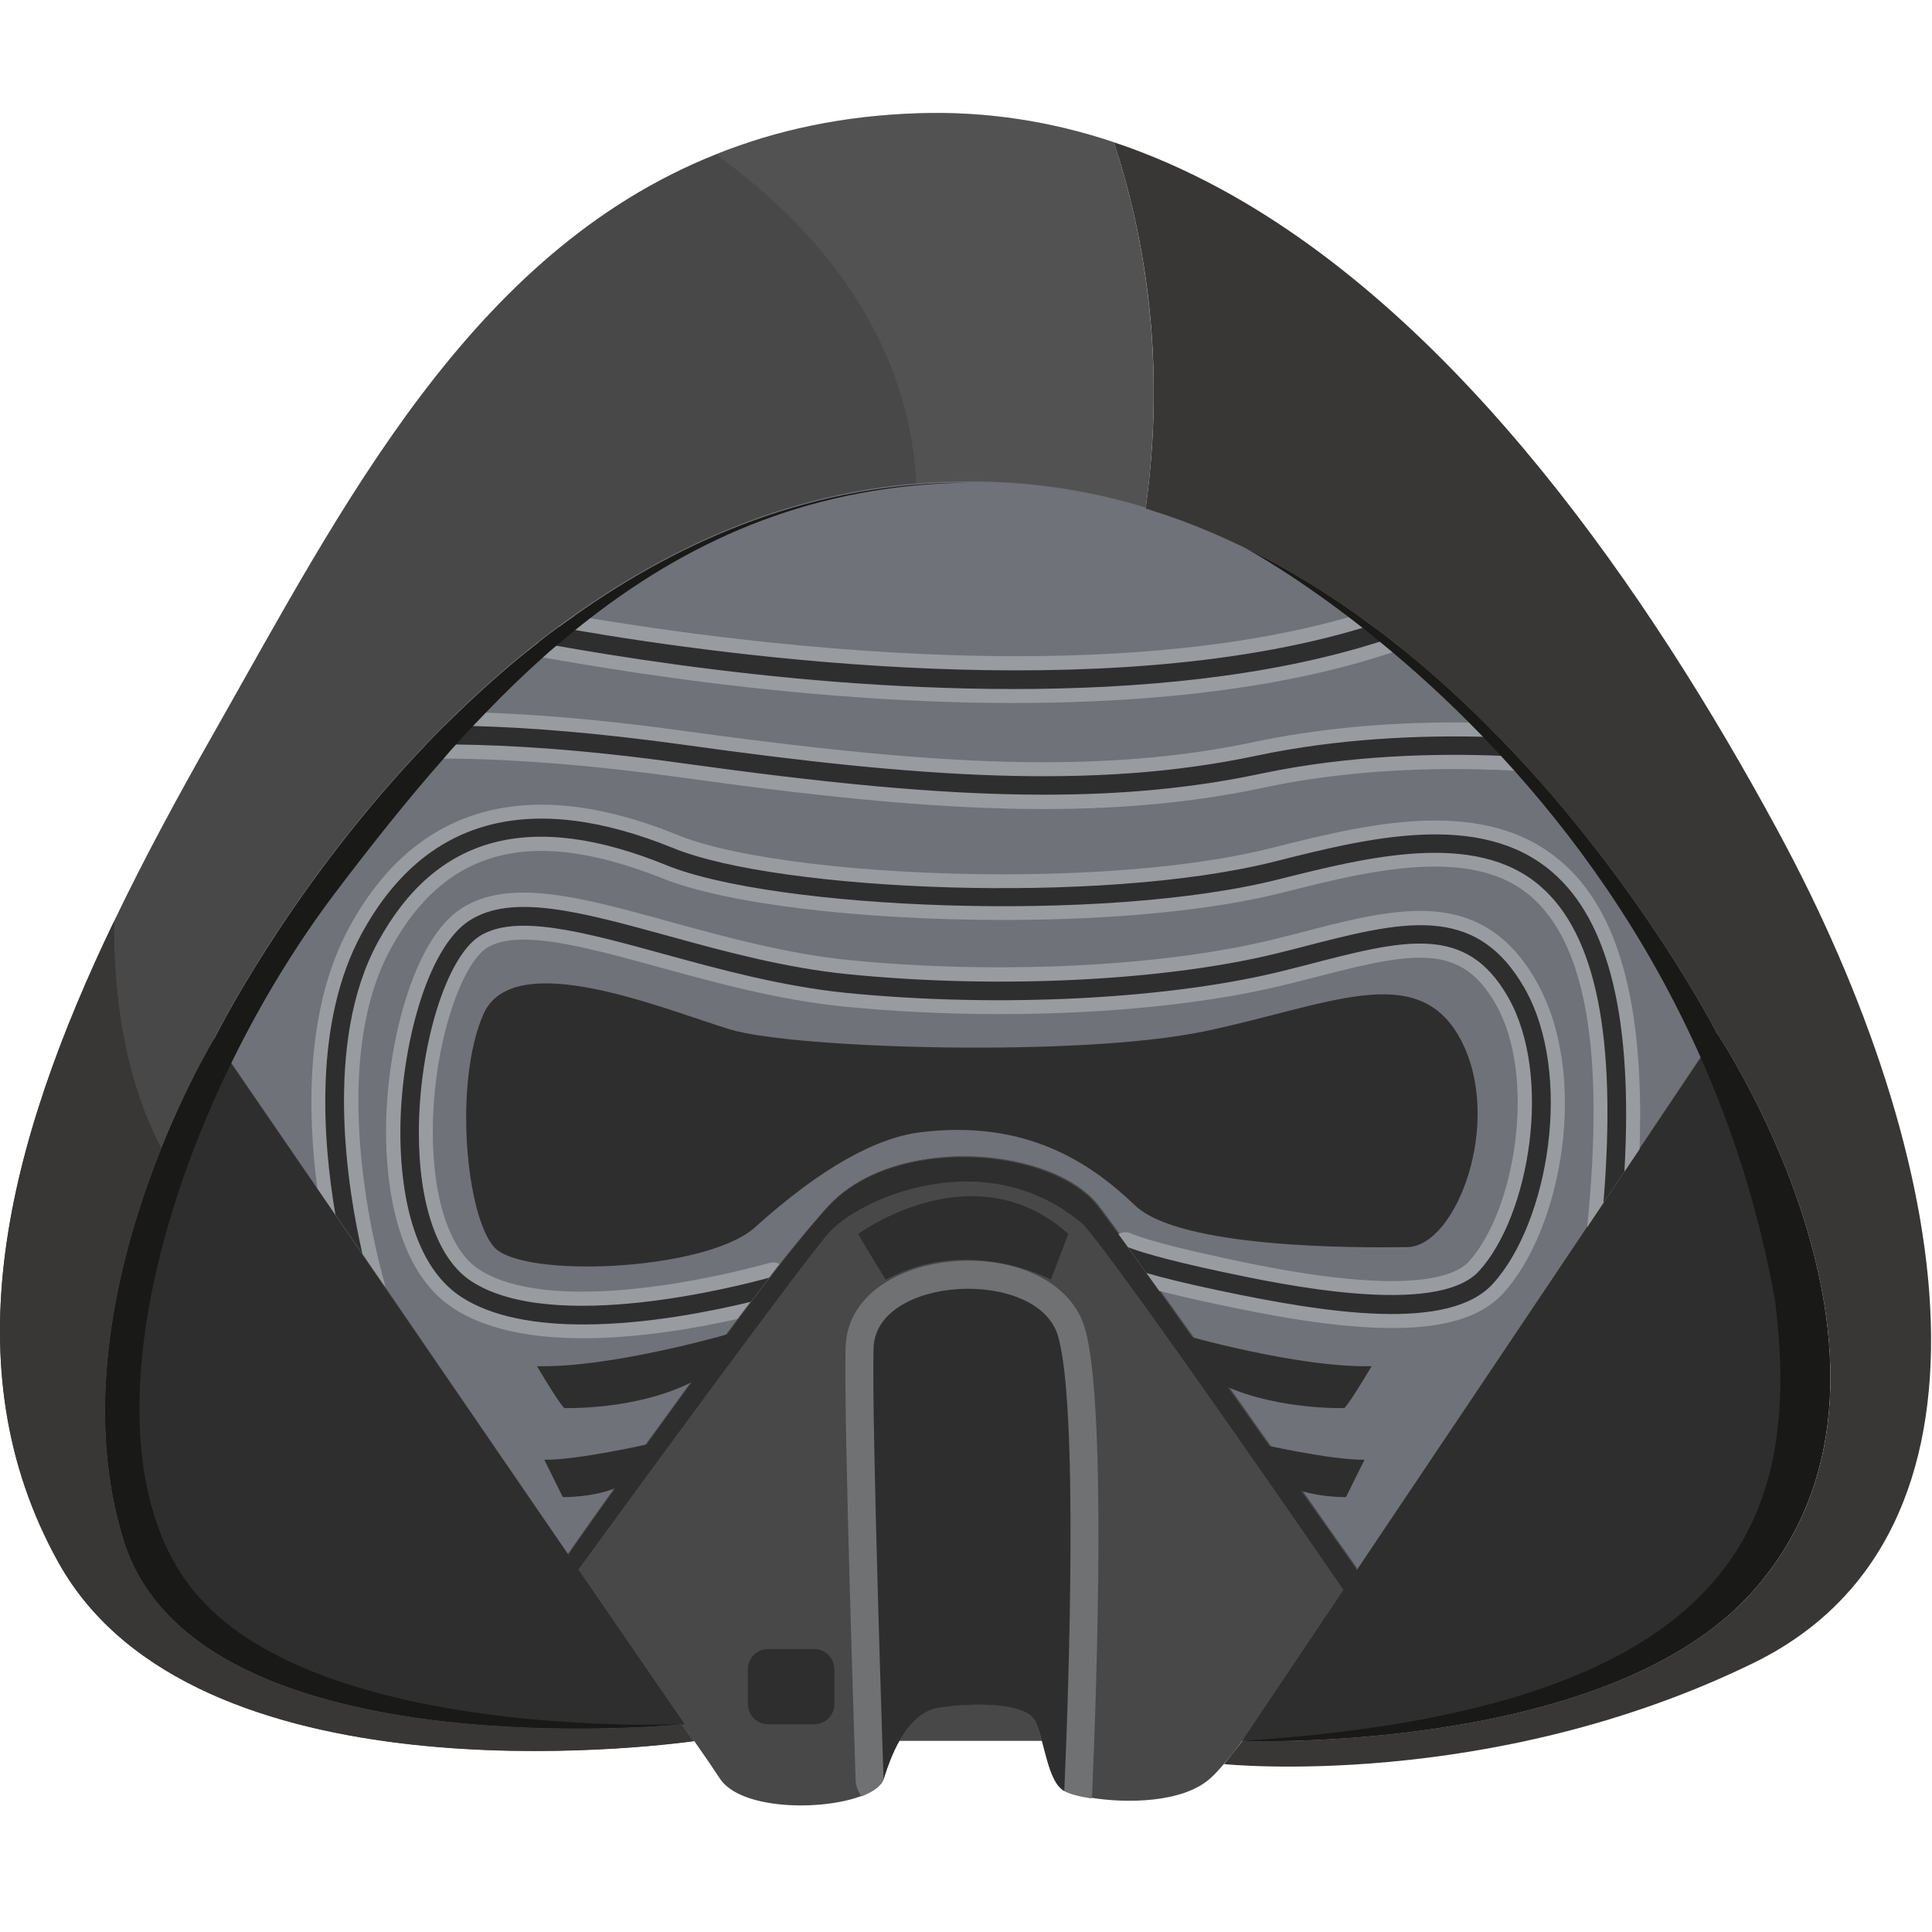 <?xml version="1.0" encoding="utf-8"?>
<!-- Generator: Adobe Illustrator 25.2.1, SVG Export Plug-In . SVG Version: 6.00 Build 0)  -->
<svg version="1.1" id="Слой_1" xmlns="http://www.w3.org/2000/svg" xmlns:xlink="http://www.w3.org/1999/xlink" x="0px" y="0px"
	 viewBox="0 0 1024 1024" style="enable-background:new 0 0 1024 1024;" xml:space="preserve">
<style type="text/css">
	.st0{fill:#484848;}
	.st1{fill:#6F7278;}
	.st2{fill:#707172;}
	.st3{fill:#2E2E2E;}
	.st4{fill:#989CA0;}
	.st5{fill:#191918;}
	.st6{fill:#383736;}
	.st7{opacity:0.3;fill:#676868;}
</style>
<g>
	<path class="st0" d="M607.2,269.4c-29.4-8.9-60.6-14-93.5-13.8c-9.5,0-18.9,0.3-28,1.1c-73.3,5.9-136.8,36.4-189.6,75.6
		c-3.6,2.7-7.2,5.4-10.7,8.1c-17.9,14-34.4,28.9-49.6,44.1c-3.3,3.3-6.6,6.7-9.8,10C152.8,471,113.6,550.6,113.6,550.6
		s-13.9,22.7-28.1,58c-21.2,52.7-43,133.3-20.1,207.6C102,934.7,339.7,916,361.3,914c2.2,3.1,4.2,6,6.2,8.8
		c-20.5,2.8-264.8,33.5-336.4-94.5C-26.9,724.4,3.9,606,60.5,488.2c16.1-33.6,34.3-67.1,53.1-100.2
		c68-119.8,135.8-254.3,265.6-306.1C411.2,69,447,61.2,487.4,60c35.9-1.1,70.2,4.4,103,15.4C606.8,125.6,618,191.7,607.2,269.4z"/>
	<path class="st0" d="M648.7,934.9l9.7-12.2C655,927.3,651.7,931.4,648.7,934.9z"/>
	<path class="st0" d="M929.2,843.1c-76.3,86.3-267.8,79.7-270.8,79.6c0,0,0,0,0,0H368.9c0,0-0.5,0.1-1.4,0.2c-2-2.8-4-5.8-6.2-8.8
		c-21.6,2-259.3,20.7-295.9-97.8c-38.3-124.1,48.1-265.6,48.1-265.6S152.8,471,226,394.6c3.2-3.3,6.4-6.7,9.8-10
		c15.2-15.2,31.7-30.1,49.6-44.1c3.5-2.8,7.1-5.5,10.7-8.1c59.5-44.1,132.5-77.2,217.7-76.7c52.9-0.3,101.3,12.9,144.8,34
		c0,0,0,0,0,0c0,0,0.1,0.1,0.2,0.1c0.1,0,0.1,0.1,0.2,0.1c24.2,11.7,46.8,25.8,67.8,41.4c3.2,2.4,6.4,4.8,9.6,7.2
		c21.1,16.4,40.5,34.2,58,52.2c3.3,3.5,6.6,6.9,9.9,10.3C872.5,474.3,910,547.7,910,547.7S1031.2,728,929.2,843.1z"/>
	<path class="st1" d="M910,547.3l-8.5,12.8L869,608.7l0,0l-7.9,11.9l0,0l-11,16.5l0,0l-8.6,12.9l0,0L701.3,859.8
		c4.3-6.6,8-12.5,11-17.1l0.5-0.8l1.9-2.9l1.3-2.1l1.7-2.7l1.2-1.9l0.3-0.4c0,0-0.1-0.2-0.3-0.5c-0.1-0.2-0.3-0.4-0.4-0.6
		c-1.1-1.6-3.4-4.9-6.6-9.4c-0.2-0.3-0.5-0.7-0.8-1.1c-1.6-2.2-3.3-4.6-5.2-7.4c-0.6-0.9-1.3-1.8-2-2.8c-0.4-0.6-0.9-1.2-1.3-1.9
		c-0.6-0.8-1.2-1.7-1.8-2.6c-10.5-14.9-24.4-34.6-39.1-55.3c-1-1.4-2-2.9-3-4.3c-0.1-0.1-0.1-0.2-0.2-0.3c-2-2.8-3.9-5.6-5.9-8.3
		c-0.5-0.7-1-1.5-1.6-2.2c-1.4-2-2.8-3.9-4.2-5.9c-0.1-0.2-0.3-0.4-0.4-0.6c-0.6-0.9-1.3-1.8-1.9-2.7c-2.4-3.4-4.9-6.8-7.3-10.2
		c-0.6-0.9-1.3-1.8-2-2.7c-1.4-1.9-2.7-3.8-4-5.7c-0.5-0.7-1-1.4-1.5-2.1c-5.2-7.2-10.2-14.2-14.9-20.8c-0.1-0.2-0.2-0.3-0.4-0.5
		c-2.2-3.1-4.4-6.1-6.4-9l-0.4-0.5c-2.6-3.7-5.1-7.1-7.4-10.4c-0.6-0.9-1.2-1.7-1.9-2.6c-0.1-0.2-0.3-0.4-0.4-0.6c0,0,0,0,0,0
		c-1.7-2.4-3.4-4.6-4.9-6.7c-0.1-0.1-0.1-0.2-0.2-0.3c-5.4-7.4-9.2-12.6-11-14.9C566,619,526.5,609,490.8,614.4
		c-20,3-38.8,10.8-51.5,24.4c-0.5,0.6-1.1,1.2-1.7,1.9c-1,1.1-2,2.2-3,3.4c-3.5,4-7.5,8.8-11.9,14.1c-1.1,1.4-2.3,2.8-3.5,4.3
		c-1.9,2.3-3.8,4.8-5.8,7.3c0,0-0.1,0.1-0.1,0.1c0,0-0.1,0.1-0.1,0.1c-1.7,2.1-3.4,4.3-5.1,6.6l-0.1,0.1v0c-0.1,0.2-0.3,0.3-0.4,0.5
		c-1.5,1.9-2.9,3.8-4.4,5.8c-1.6,2.1-3.3,4.3-5,6.5c-0.1,0.2-0.3,0.3-0.4,0.5c-2.2,2.8-4.4,5.8-6.6,8.7c-0.1,0.2-0.2,0.3-0.4,0.5
		c-0.7,1-1.5,2-2.2,3c-1.8,2.3-3.5,4.7-5.3,7.1c-0.6,0.7-1.1,1.5-1.7,2.3c-1.5,2.1-3.1,4.1-4.6,6.2c-9.7,13.1-19.4,26.5-28.5,39.1
		c-0.9,1.3-1.8,2.5-2.7,3.7l-2.7,3.7c-1.3,1.9-2.6,3.7-3.9,5.5c-4.4,6.2-8.7,12.1-12.6,17.6c-1,1.4-1.9,2.7-2.9,4
		c-3.2,4.5-6.2,8.7-8.9,12.5c-0.6,0.8-1.2,1.7-1.7,2.4c-0.4,0.5-0.8,1.1-1.1,1.6c-0.3,0.4-0.5,0.8-0.8,1.1c-3.8,5.4-6.7,9.5-8.4,12
		c-0.2,0.3-0.4,0.6-0.6,0.9c-0.8,1.1-1.2,1.7-1.2,1.7L204,681.9l0,0L192.4,665c0,0,0,0,0,0l-0.1-0.2L177.9,644l-0.1-0.1l-9.5-13.9
		l-0.1-0.1L122.4,563l-8.8-12.8c0,0,39.2-79.6,112.4-156.1c3.2-3.3,6.4-6.7,9.8-10c15.2-15.2,31.7-30.1,49.6-44.1
		c3.5-2.8,7.1-5.5,10.7-8.1c59.5-44.1,132.5-77.2,217.7-76.7c52.9-0.3,101.3,12.9,144.8,34c0,0,0,0,0,0c0,0,0.1,0.1,0.2,0.1
		c0.1,0,0.1,0.1,0.2,0.1c24.2,11.7,46.8,25.8,67.8,41.4c3.2,2.4,6.4,4.8,9.6,7.2c21.1,16.4,40.5,34.2,58,52.2
		c3.3,3.5,6.6,6.9,9.9,10.3C872.5,473.8,910,547.3,910,547.3z"/>
	<path class="st1" d="M719.2,832.1l-1.5,2.3l-1.7,2.7l-3.2,5.1l-0.5,0.8c0,0-114.5-166.8-138-193.9c-51.8-44.4-119.2-13.6-134.9,4.2
		c-15.1,17.1-124.3,166.8-132.8,178.5l-5.2-7.6c-0.1-0.2-0.2-0.3-0.2-0.3S404,677,439.3,639.2c12.7-13.6,31.5-21.4,51.5-24.4
		c35.7-5.4,75.2,4.6,90.9,24.4C595.1,656,719.2,832.1,719.2,832.1z"/>
	<path class="st0" d="M719.2,832.1l-0.3,0.4l-1.2,1.9l-1.7,2.7l-1.3,2.1l-1.9,2.9l-0.5,0.8c-3,4.7-6.7,10.5-11,17.1
		c0,0.1-0.1,0.2-0.1,0.2c-8,12.3-17.6,26.9-27.1,40.6c-0.1,0.1-0.1,0.2-0.2,0.3c-5.3,7.6-10.5,14.9-15.3,21.3c0,0,0,0,0,0
		c-3.5,4.6-6.7,8.8-9.7,12.2c0,0,0,0,0,0.1c-2.9,3.4-5.5,6.2-7.7,8.1c-14.7,12.9-44.3,13-62.6,10.1c-6.7-1-11.9-2.5-14.3-3.9
		c-6.6-3.8-9-16-11.9-26.7c-1-3.6-2-7-3.3-9.9c-0.4-1-1-1.8-1.8-2.6c-8.4-8.5-36-7.3-49.8-5c-6,1-11,4.5-15.2,9.5
		c-2,2.4-3.8,5-5.4,7.9c-3.6,6.3-6.3,13.6-8.4,20.4c-1.1,3.7-5.5,6.8-11.6,9.2c-21.3,8.2-64.6,7.5-75.4-9.2c0,0-0.1-0.2-0.4-0.6
		c-2.8-4.3-7.5-11.2-13.4-19.6c-2-2.8-4-5.8-6.2-8.8c0,0,0,0,0-0.1c-19.2-27.3-45.3-64-55.2-81.4c-2.7-4.7-4.4-7.8-4.8-8.4l0,0
		c0-0.1,0-0.1,0-0.1s0.4-0.6,1.2-1.7c0.2-0.2,0.4-0.6,0.6-0.9c1.7-2.4,4.6-6.6,8.4-12c0.2-0.4,0.5-0.7,0.8-1.1
		c0.3-0.5,0.7-1,1.1-1.6c0.6-0.8,1.1-1.6,1.7-2.4c2.6-3.8,5.6-8,8.9-12.5c0.9-1.3,1.9-2.6,2.9-4c3.9-5.5,8.1-11.4,12.6-17.6
		c1.3-1.8,2.6-3.6,3.9-5.5l2.7-3.7c0.9-1.2,1.8-2.5,2.7-3.7c9.1-12.6,18.8-25.9,28.5-39.1c1.6-2.1,3.1-4.2,4.6-6.2
		c0.6-0.8,1.1-1.5,1.7-2.3c1.8-2.4,3.5-4.7,5.3-7.1c3.2-4.3,6.4-8.6,9.6-12.8c1.7-2.2,3.3-4.4,5-6.5c1.6-2.1,3.2-4.2,4.8-6.3
		c0,0,0,0,0.1-0.1c1.8-2.3,3.5-4.5,5.2-6.7c2-2.6,4-5.1,5.9-7.4c1.2-1.5,2.3-2.9,3.5-4.3c4.3-5.4,8.3-10.1,11.9-14.1
		c1-1.2,2-2.3,3-3.4c0.6-0.6,1.2-1.3,1.7-1.9c12.7-13.6,31.5-21.4,51.5-24.4c35.7-5.4,75.2,4.6,90.9,24.4c2.3,3,8.1,10.9,16.1,21.9
		c0.1,0.2,0.3,0.4,0.4,0.6c0.6,0.8,1.2,1.7,1.9,2.6c2.3,3.2,4.8,6.7,7.4,10.4c6.6,9.3,14.1,19.8,22,30.8c0.5,0.7,1,1.4,1.5,2.1
		c1.3,1.9,2.7,3.8,4,5.7c0.6,0.9,1.3,1.8,2,2.7c2.4,3.4,4.8,6.8,7.3,10.2c0.6,0.9,1.3,1.8,1.9,2.7c0.1,0.2,0.3,0.4,0.4,0.6
		c1.4,2,2.8,3.9,4.2,5.9c0.5,0.7,1,1.5,1.6,2.2c2,2.8,3.9,5.6,5.9,8.3c0.1,0.1,0.1,0.2,0.2,0.3c1,1.4,2,2.9,3,4.3
		c14.7,20.7,28.6,40.4,39.1,55.3c0.6,0.9,1.2,1.8,1.8,2.6c0.4,0.6,0.9,1.3,1.3,1.9c0.7,1,1.3,1.9,2,2.8c1.9,2.7,3.6,5.2,5.2,7.4
		c0.2,0.4,0.5,0.7,0.8,1.1c3.2,4.5,5.5,7.8,6.6,9.4c0.2,0.2,0.3,0.5,0.4,0.6C719,831.9,719.2,832.1,719.2,832.1z"/>
	<path class="st2" d="M578.9,950c0,1.1-0.2,2.2-0.5,3.2c-6.7-1-11.9-2.5-14.3-3.9c-6.6-3.8-9-16-11.9-26.7c-1-3.6-2-7-3.3-9.9
		c-0.4-1-1-1.8-1.8-2.6c-8.4-8.5-36-7.3-49.8-5c-6,1-11,4.5-15.2,9.5c-2,2.4-3.8,5-5.4,7.9c-3.6,6.3-6.3,13.6-8.4,20.4
		c-1.1,3.7-5.5,6.8-11.6,9.2c-1.9-2.4-3.1-5.4-3.2-8.7c-0.2-7.8-6.4-190.9-5.3-229.4c0.9-30.1,33.4-45.8,65-45.8
		c31,0,55.2,13.9,61.7,35.4C586.4,742,581.5,888.7,578.9,950z"/>
	<path class="st3" d="M564.1,949.3c-8.8-5-10.1-25.2-15.1-36.5c-5-11.4-36.6-10.1-51.7-7.6c-15.1,2.5-24,21.4-29,37.8
		c0,0-6.4-190-5.3-228.5c1.1-38.4,86.7-42.8,97.7-6.6C571.6,744.2,566.5,894.4,564.1,949.3z"/>
	<path class="st3" d="M454.9,654c0,0,61.1-45,111.3,0c-9.2,24.2-9.2,24.2-9.2,24.2s-43.7-23.7-87.5,0
		C460.6,664.3,454.9,654,454.9,654z"/>
	<path class="st3" d="M431.5,913.9h-24.4c-5.9,0-10.7-4.8-10.7-10.7v-18.5c0-5.9,4.8-10.7,10.7-10.7h24.4c5.9,0,10.7,4.8,10.7,10.7
		v18.5C442.3,909.1,437.5,913.9,431.5,913.9z"/>
	<path class="st3" d="M719.2,832.1l-1.5,2.3l-1.7,2.7l-3.2,5.1l-0.5,0.8c0,0-114.5-166.8-138-193.9c-51.8-44.4-119.2-13.6-134.9,4.2
		c-15.1,17.1-124.3,166.8-132.8,178.5c-0.3,0.5-0.5,0.7-0.5,0.7c-2.5-4.4-4.2-7.3-4.7-8.3c-0.1-0.2-0.2-0.3-0.2-0.3
		S404,677,439.3,639.2c12.7-13.6,31.5-21.4,51.5-24.4c35.7-5.4,75.2,4.6,90.9,24.4C595.1,656,719.2,832.1,719.2,832.1z"/>
	<path class="st3" d="M488,600.1c-23,2.8-52.3,18.2-88.6,51.1c-27.3,22.7-122.7,26.4-137.5,9.8c-14.8-16.6-21.6-87-5.7-123.4
		c15.9-36.4,96.6-2.3,130.7,8s185.2,14.8,251.1,1.1s113.6-38.6,136.3,4.5C797,594.4,772,660.6,745.9,661
		c-26.1,0.4-120.4,0.8-144.3-22.1C577.7,616,543.6,593.3,488,600.1z"/>
	<path class="st3" d="M362.9,913.9c0,0-0.1,0-0.3,0c-0.2,0-0.7,0.1-1.3,0.1c-21.6,2-259.3,20.7-295.9-97.8
		c-38.3-124.1,48.1-265.6,48.1-265.6l8.8,12.8l55.6,80.9l14.4,21.1l108.8,158.5l0,0.1l0,0l5.3,7.7L362.9,913.9z"/>
	<path class="st3" d="M929.2,843.1c-76.3,86.3-267.8,79.7-270.8,79.6c0,0,0,0,0,0l14.2-21.2l39.4-58.7l6.8-10.2l0.3-0.4L850,637.2
		l11.1-16.5l40.4-60.2l8.6-12.8C910,547.7,1031.2,728,929.2,843.1z"/>
	<path class="st4" d="M796.7,685.5c-11.3,12.4-30.5,18.4-58.8,18.4c-29.9,0-65.7-6.8-93.7-12.8c-12.2-2.6-21.8-4.9-29.4-6.8
		c-0.1,0-0.2-0.1-0.4-0.1c-2.3-3.3-4.6-6.5-6.8-9.5c-2.6-3.7-5.1-7.1-7.4-10.4c-0.6-0.9-1.2-1.7-1.9-2.6c-0.1-0.2-0.3-0.4-0.4-0.6
		c0,0,0,0,0,0c-1.8-2.5-3.5-4.9-5.1-7c0.1,0,0.1-0.1,0.2-0.1c1.1-0.6,2.2-0.9,3.5-0.9c1.1,0,2.3,0.3,3.3,0.8
		c0.3,0.1,9.6,4.5,49.5,13c18.5,4,57,12.1,88.3,12.1c26,0,36.5-5.6,40.8-10.2c24.9-27.3,36.3-98.4,14.3-136.7
		c-10-17.4-21.6-24.5-40.1-24.5c-15.7,0-34.9,5-59.3,11.3l-7.9,2c-41.4,10.7-96.7,16.6-155.8,16.6c-28.2,0-55.9-1.4-82.4-4
		c-34.6-3.5-68.2-12.7-97.9-20.9c-27.4-7.5-53.2-14.6-71.8-14.6c-8.5,0-14.9,1.5-19.5,4.4c-13.4,8.7-28.5,50.7-28.6,97.1
		c-0.1,35.8,9,63.1,24.3,73.2c12,7.9,30.5,11.9,54.8,11.9c47,0,98.7-15.1,99.2-15.2c0.7-0.2,1.4-0.3,2.1-0.3c1.2,0,2.4,0.3,3.4,0.8
		c-1.7,2.1-3.4,4.3-5.1,6.6l-0.1,0.1v0c-0.1,0.2-0.3,0.3-0.4,0.5c-1.5,1.9-2.9,3.8-4.4,5.8c-1.6,2.1-3.3,4.3-5,6.5
		c-0.1,0.2-0.3,0.3-0.4,0.5c-2.2,2.8-4.4,5.8-6.6,8.7c-0.1,0.2-0.2,0.3-0.4,0.5c-20.6,4.6-51.7,10.2-81.8,10.2
		c-29.6,0-52.8-5.4-68.9-16c-31-20.4-35.5-67.6-35.5-93.9c0.1-44.6,14.1-101.1,39.8-117.8c8.8-5.7,19.6-8.5,33-8.5
		c21.6,0,47.9,7.2,78.2,15.6c28.8,7.9,61.4,16.8,93.9,20.1c25.7,2.6,52.6,3.9,80,3.9c56.9,0,110-5.6,149.5-15.8l7.9-2
		c24.9-6.5,46.4-12.1,65.8-12.1c27.4,0,46.9,11.7,61.3,36.8C842.8,569.6,828,651.2,796.7,685.5z"/>
	<path class="st3" d="M791.2,680.5c-23.2,25.3-86.6,15.9-145.5,3.4c-17.5-3.7-29.6-6.7-37.7-9.1c-0.1,0-0.2-0.1-0.4-0.1
		c-2.6-3.7-5.1-7.1-7.4-10.4c-0.6-0.9-1.2-1.7-1.9-2.6c-0.1-0.2-0.3-0.4-0.4-0.6c0.1,0,0.2,0.1,0.4,0.1c4.3,1.7,17.1,6,49.4,12.9
		c31.1,6.6,113.7,24.2,136.2-0.4c26.8-29.3,39.3-103.6,15.3-145.4c-22.3-38.8-54.5-30.5-107.7-16.6l-7.9,2
		C622.5,529.6,530,534.4,448,526.2c-34-3.5-67.3-12.6-96.7-20.7c-42-11.5-78.3-21.5-97.3-9.2c-17.5,11.4-31.8,57.7-32,103.3
		c-0.1,38.9,10,67.8,27.7,79.4c43.1,28.3,142,2.6,158-1.8c-1.5,1.9-2.9,3.8-4.4,5.8c-1.6,2.1-3.3,4.3-5,6.5
		c-0.1,0.2-0.3,0.3-0.4,0.5c-19.4,4.7-54.7,12-88.8,12c-24.3,0-48-3.7-64.8-14.7c-28.1-18.5-32.2-62.9-32.1-87.7
		c0.1-43.3,13.8-96.9,36.5-111.6c22.6-14.7,59.1-4.7,105.3,8c29,8,61.9,17,95.1,20.3c80.9,8.2,172,3.5,232.1-12.1l7.9-2
		c53.8-14,92.7-24.1,118.8,21.3C834.2,569.4,820.7,648.2,791.2,680.5z"/>
	<path class="st4" d="M869,608.7c0,0.1,0,0.3,0,0.4l-8,11.9l-11.1,16.5l-8.6,12.9c0-0.1,0-0.2,0-0.3c0,0,0-0.1,0-0.2
		c9.2-92.4-0.6-149.5-29.9-174.8c-12.3-10.6-29-15.8-50.9-15.8c-26.1,0-55.1,7.3-80.7,13.8c-37.1,9.4-89.6,14.5-147.8,14.5
		c-77,0-148.3-8.7-181.5-22.3C326.9,456,305.5,451,287,451c-34.9,0-61.1,17.1-80.1,52.2c-36,66.3-3.5,175.2-3.2,176.3
		c0.2,0.8,0.3,1.6,0.3,2.4l0,0L192.4,665c0,0,0,0,0,0l-0.1-0.2L177.9,644l-0.1-0.1l-9.5-13.9l-0.1-0.1
		c-5.4-40.8-6.2-95.8,16.9-138.4c23.4-43.1,57.7-65,101.9-65c21.9,0,46.3,5.5,72.8,16.3c30.2,12.3,99.2,20.6,171.5,20.6
		c56.3,0,106.9-4.9,142.4-13.9c27.1-6.8,57.8-14.6,86.9-14.6c28,0,49.9,7.1,66.9,21.8C858,482.7,871.6,532.7,869,608.7z"/>
	<path class="st3" d="M861,620.6c0,0.1,0,0.3,0,0.4l-11.1,16.5c0-0.1,0-0.3,0-0.5c7.1-87-3.9-141.9-33.6-167.4
		c-34.5-29.8-92-15.2-138.3-3.6c-93.8,23.7-268,15.7-324.7-7.4c-72.1-29.4-122.2-16-153.1,40.9c-28.9,53.1-15.9,131.2-8.1,165.1
		L177.9,644l-0.1-0.1c-6.9-40.3-11.4-102.5,13.8-148.9c33.3-61.3,88.9-76.6,165.5-45.4c55.4,22.6,226.3,30.3,318.6,7
		c48.4-12.2,108.7-27.5,147.1,5.7C852.9,488.2,865.5,540.2,861,620.6z"/>
	<path class="st4" d="M810.9,404.2c-1.2,2.6-3.9,4.3-6.7,4.3h-0.4c-2.8-0.1-5.6-0.3-8.6-0.4c-8-0.3-16.2-0.5-24.2-0.5
		c-36.4,0-70.5,3.3-101.4,9.9c-35.7,7.6-73.8,11.3-116.3,11.3c-50.7,0-108.2-5-192.1-16.7c-44.3-6.2-84.6-9.5-119.8-10
		c-2.2,0-4.4,0-6.4,0h-1.6c-2.5,0-5,0-7.3,0H226c-1.9,0-3.8-0.8-5.1-2c1.7-1.8,3.4-3.6,5.1-5.4c3.2-3.3,6.4-6.7,9.8-10
		c2.5-2.5,5-4.9,7.5-7.3c2.4,0,4.9,0.1,7.4,0.1c2.2,0,4.4,0.1,6.7,0.2c32.1,1.2,68.2,4.5,107.2,10C447.3,399,503.7,404,553.3,404
		c40.9,0,77.3-3.5,111.3-10.7c32.5-6.9,68.4-10.4,106.6-10.4c4.9,0,10,0,14.9,0.2c3,0.1,5.8,0.2,8.6,0.3c1.9,0.1,3.7,0.9,5.1,2.3
		c3.4,3.5,6.7,7,10,10.4C811.7,398.2,812.2,401.4,810.9,404.2z"/>
	<path class="st3" d="M804.2,401c-2.8-0.1-5.7-0.3-8.7-0.4c-33.3-1.4-80.2-0.5-127.4,9.5c-36.6,7.8-74.3,11.1-114.8,11.1
		c-56.8,0-118.9-6.6-191.1-16.6c-52.7-7.4-92.6-9.7-120.7-10c-5.7-0.1-10.8-0.1-15.5,0c3.2-3.3,6.4-6.7,9.8-10
		c4.6,0,9.5,0.1,14.7,0.2c27.7,0.7,65.1,3.4,113.1,10.1c122.6,17.1,216,24,302.5,5.6c43.5-9.2,86.8-10.8,119.8-10
		c2.9,0.1,5.7,0.2,8.5,0.3C797.7,394.1,801,397.6,804.2,401z"/>
	<path class="st4" d="M743.6,339.7c-0.4,2.7-2.3,4.9-4.9,5.8c-1.7,0.6-3.5,1.2-5.2,1.7C681,364,614.9,372.6,537.3,372.6
		c-30.2,0-62-1.3-94.5-3.9c-61.1-4.8-115-13.2-149.5-19.3c-2-0.3-4-0.7-5.8-1c-1.2-0.2-2.4-0.4-3.6-0.7c-1.8-0.3-3.3-1.3-4.4-2.7
		c1.9-1.6,3.9-3.1,5.8-4.6c3.5-2.8,7.1-5.5,10.7-8.1c2.8-2,5.6-4.1,8.4-6c0.2,0,0.4,0.1,0.6,0.1l0.9,0.1c2.1,0.4,4.3,0.7,6.6,1.1
		c48.1,8,135.9,20.2,226.4,20.2c71.4,0,132.4-7.5,181.1-22.2c1.7-0.5,3.1-0.9,4.6-1.4c0.7-0.2,1.5-0.3,2.2-0.3
		c1.6,0,3.1,0.5,4.4,1.5c3.3,2.4,6.5,4.8,9.7,7.3C743,334.3,744.1,337,743.6,339.7z"/>
	<path class="st3" d="M736.3,338.5c-1.7,0.6-3.3,1.1-5,1.6c-59.3,19-129.2,25.1-194.1,25.1c-33.3,0-65.3-1.6-93.9-3.8
		c-61.5-4.8-115.5-13.3-148.7-19.2c-3.3-0.6-6.4-1.2-9.3-1.7c3.5-2.8,7.1-5.5,10.7-8.1c2.7,0.5,5.6,1,8.6,1.5
		c85.4,14.7,280.2,40.3,417.5-1.1c1.6-0.4,3.1-0.9,4.7-1.4C730,333.6,733.2,336,736.3,338.5z"/>
	<path class="st5" d="M361.3,913.9c0.6,0,1.1,0,1.3,0C362.3,913.9,361.9,914,361.3,913.9c-21.6,2-259.3,20.7-295.8-97.7
		c-38.3-124.1,48.1-265.6,48.1-265.6s37.4-75.9,107.3-150.7c1.7-1.8,3.4-3.6,5.1-5.4c3.2-3.3,6.4-6.7,9.8-10c2.5-2.5,5-4.9,7.5-7.3
		c11.4-11,23.5-21.8,36.3-32.1c1.9-1.6,3.9-3.1,5.8-4.6c3.5-2.8,7.1-5.5,10.7-8.1c2.8-2,5.6-4.1,8.4-6
		c57.9-41.1,128.1-71.1,209.3-70.6c-81.1,0.9-145.6,28.9-201.2,72c-2.6,2-5.2,4.1-7.8,6.2c-3.4,2.7-6.7,5.5-10,8.3
		c-2.4,2-4.8,4.1-7.1,6.2c-10.3,9.2-20.4,19-30.2,29.2c-2.3,2.4-4.6,4.8-6.9,7.2c-3,3.2-6,6.5-9,9.8c-2.2,2.4-4.4,4.9-6.5,7.4
		c-19.8,22.5-38.8,46.5-57.5,71.2c-20.7,27.4-39.4,58.2-55.1,90.3c-50.5,103.4-69.2,220.2-19.2,280.4
		C165.1,918.6,342.4,914.6,361.3,913.9z"/>
	<path class="st5" d="M929.2,843.1c-76.3,86.3-267.8,79.7-270.8,79.6c265.6-17,296.6-119.3,282.4-233.5
		c-8.5-47.4-22.3-90.2-39.4-128.7c0,0,0,0,0,0c-29.2-65.8-67.9-118.8-105.9-159.9c-3.2-3.5-6.4-6.9-9.6-10.2
		c-19.1-19.8-37.7-36.5-54.6-50.3c-3.1-2.6-6.2-5.1-9.2-7.4c-34.1-26.8-59.3-40.7-63.1-42.8c24.2,11.7,46.8,25.8,67.8,41.4
		c3.2,2.4,6.4,4.8,9.6,7.2c21.1,16.4,40.5,34.2,58,52.2c3.3,3.5,6.6,6.9,9.9,10.3C872.5,474.3,910,547.7,910,547.7
		S1031.2,728,929.2,843.1z"/>
	<path class="st6" d="M929.2,881.5C789.4,949.7,648.7,935,648.7,935l0.2-0.2c2.9-3.5,6.2-7.6,9.6-12.1c0,0,0,0,0,0
		c3,0.1,194.4,6.7,270.8-79.6c102-115-19.2-295.3-19.2-295.3S872.5,474.3,804.2,401c-3.2-3.5-6.5-6.9-9.9-10.3
		c-17.5-18-36.9-35.8-58-52.2c-3.2-2.4-6.3-4.9-9.6-7.2c-21-15.6-43.6-29.7-67.8-41.4c-0.1,0-0.1-0.1-0.2-0.1
		c-0.1,0-0.2-0.1-0.2-0.1c0,0,0,0,0,0c-10.6-5.1-21.5-9.8-32.6-13.9c-6.1-2.2-12.3-4.3-18.7-6.3c10.9-77.7-0.3-143.8-16.8-194.1
		c19.5,6.5,38.5,14.9,56.9,24.9c127.1,69.1,227,214.5,294.8,339.7C1036.2,613.6,1069,813.4,929.2,881.5z"/>
	<path class="st5" d="M648.9,934.8l9.6-12.1C655,927.2,651.8,931.3,648.9,934.8z"/>
	<path class="st3" d="M626.1,707.2c0,0,61.8,17.9,100.9,16.9c-12.6,21.2-14.5,22.2-14.5,22.2s-39.6,1.4-70-15
		C628.5,717.4,626.1,707.2,626.1,707.2z"/>
	<path class="st3" d="M667.2,765.2c0,0,38,8.7,56,8.5c-9.8,19.8-9.8,19.8-9.8,19.8s-17,0.4-30.4-5.8
		C669.7,781.4,667.2,765.2,667.2,765.2z"/>
	<path class="st3" d="M385.5,707.2c0,0-61.8,17.9-100.9,16.9c12.6,21.2,14.5,22.2,14.5,22.2s39.6,1.4,70-15
		C383.1,717.4,385.5,707.2,385.5,707.2z"/>
	<path class="st3" d="M344.5,765.2c0,0-38,8.7-56,8.5c9.8,19.8,9.8,19.8,9.8,19.8s17,0.4,30.4-5.8
		C342,781.4,344.5,765.2,344.5,765.2z"/>
	<path class="st6" d="M367.5,922.9c-20.5,2.8-264.8,33.5-336.4-94.5C-26.9,724.4,3.9,606,60.5,488.2c-0.3,43.1,6.5,84.8,25,120.4
		c-21.2,52.7-43,133.3-20.1,207.6C102,934.7,339.7,916,361.3,914C363.5,917.1,365.6,920.1,367.5,922.9z"/>
	<path class="st7" d="M607.2,269.4c-29.4-8.9-60.6-14-93.5-13.8c-9.5,0-18.9,0.3-28,1.1c-4.3-83.6-58.6-140.6-106.4-174.9
		C411.2,69,447,61.2,487.4,60c35.9-1.1,70.2,4.4,103,15.4C606.8,125.6,618,191.7,607.2,269.4z"/>
</g>
</svg>
